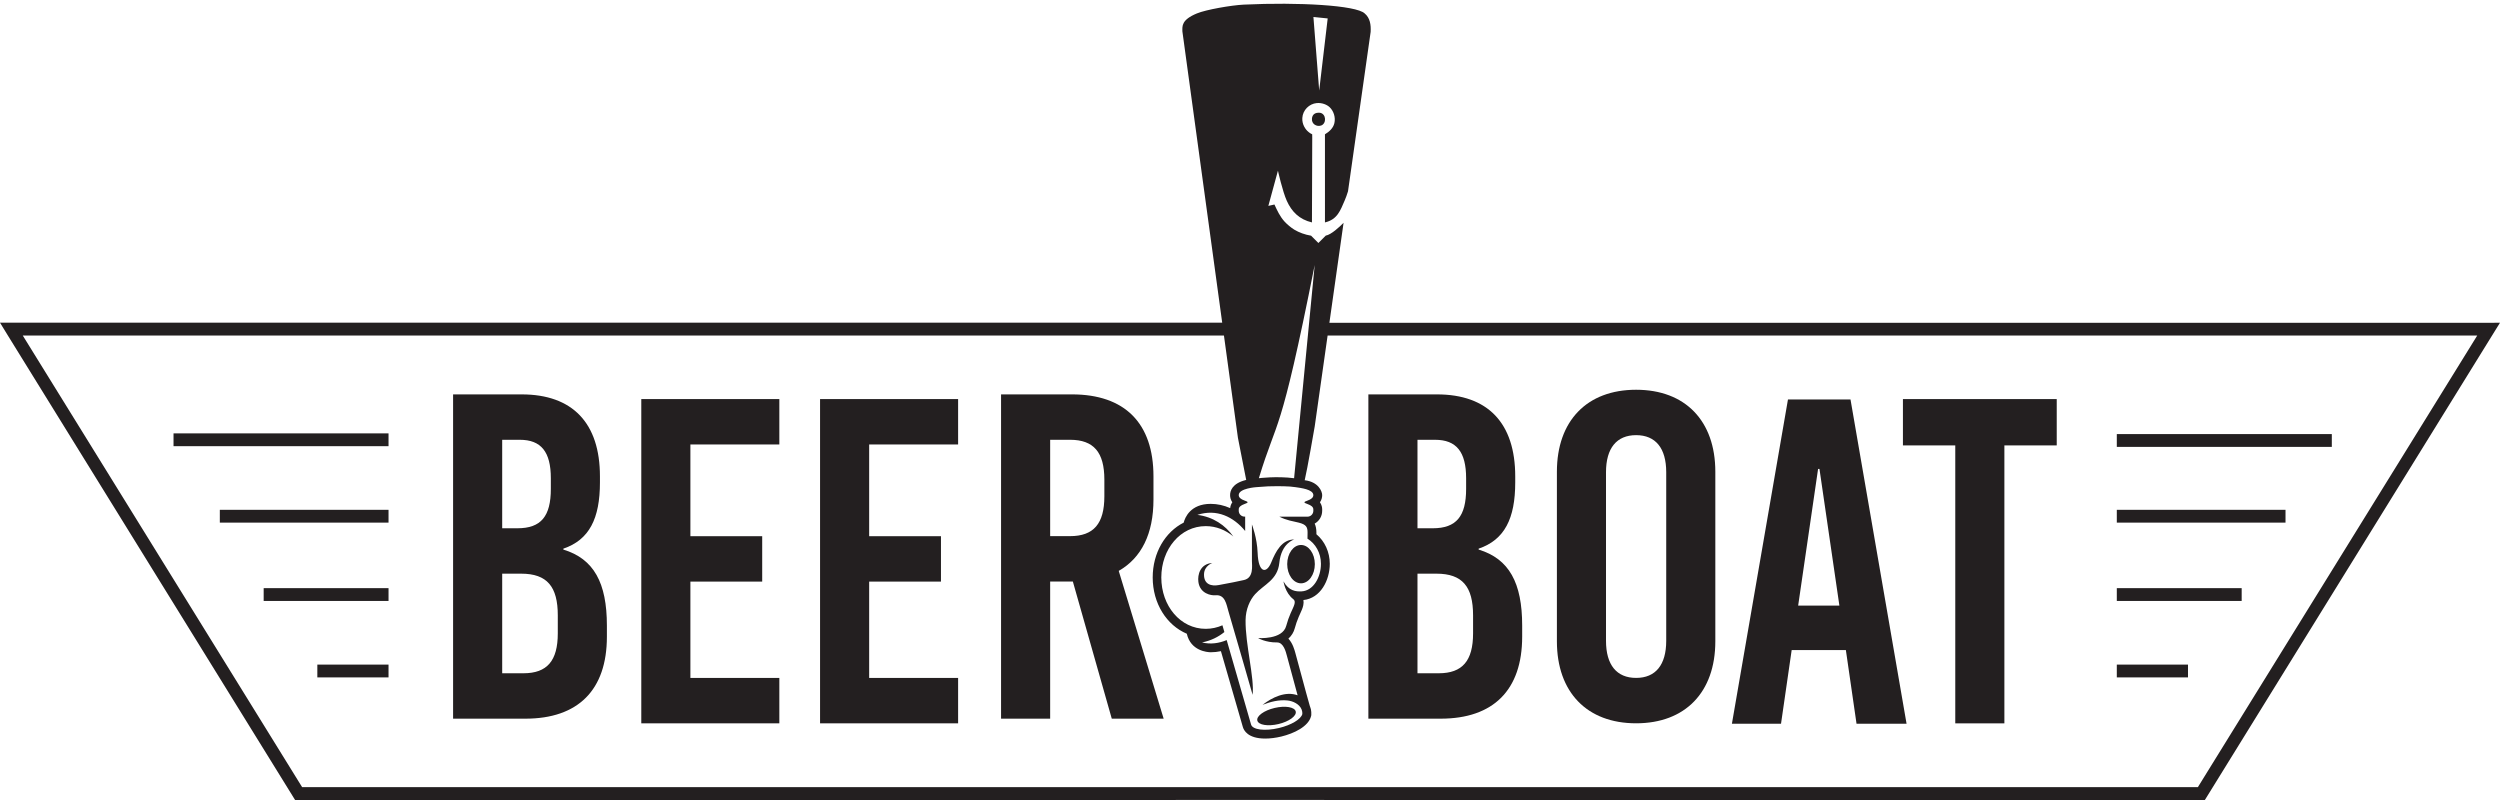 <?xml version="1.0" encoding="UTF-8" standalone="no"?>
<!-- Created with Inkscape (http://www.inkscape.org/) -->

<svg
   xmlns:dc="http://purl.org/dc/elements/1.1/"
   xmlns:cc="http://creativecommons.org/ns#"
   xmlns:rdf="http://www.w3.org/1999/02/22-rdf-syntax-ns#"
   xmlns:svg="http://www.w3.org/2000/svg"
   xmlns="http://www.w3.org/2000/svg"
   xmlns:sodipodi="http://sodipodi.sourceforge.net/DTD/sodipodi-0.dtd"
   xmlns:inkscape="http://www.inkscape.org/namespaces/inkscape"
   width="200"
   height="64"
   viewBox="0 0 52.917 16.933"
   version="1.1"
   id="svg8"
   inkscape:version="0.92.3 (2405546, 2018-03-11)"
   sodipodi:docname="logo.svg">
  <defs
     id="defs2">
    <clipPath
       id="clipPath835"
       clipPathUnits="userSpaceOnUse">
      <path
         inkscape:connector-curvature="0"
         id="path833"
         d="M 0,0 H 841.89 V 595.276 H 0 Z" />
    </clipPath>
    <clipPath
       id="clipPath855"
       clipPathUnits="userSpaceOnUse">
      <path
         inkscape:connector-curvature="0"
         id="path853"
         d="M 0,0 H 841.89 V 595.276 H 0 Z" />
    </clipPath>
    <clipPath
       id="clipPath899"
       clipPathUnits="userSpaceOnUse">
      <path
         inkscape:connector-curvature="0"
         id="path897"
         d="M 0,0 H 841.89 V 595.276 H 0 Z" />
    </clipPath>
  </defs>
  <sodipodi:namedview
     id="base"
     pagecolor="#ffffff"
     bordercolor="#666666"
     borderopacity="1.0"
     inkscape:pageopacity="0.0"
     inkscape:pageshadow="2"
     inkscape:zoom="2.8"
     inkscape:cx="114.26939"
     inkscape:cy="124.37675"
     inkscape:document-units="mm"
     inkscape:current-layer="layer1"
     showgrid="false"
     units="px"
     inkscape:window-width="1920"
     inkscape:window-height="1148"
     inkscape:window-x="-8"
     inkscape:window-y="-8"
     inkscape:window-maximized="1" />
  <g
     inkscape:label="Layer 1"
     inkscape:groupmode="layer"
     id="layer1"
     transform="translate(0,-280.067)">
    <g
       id="g1069">
      <g
         transform="matrix(0.077,0,0,-0.077,-5.78,313.58)"
         id="g829">
        <g
           clip-path="url(#clipPath835)"
           id="g831">
          <g
             transform="translate(229.924,284.161)"
             id="g837">
            <path
               inkscape:connector-curvature="0"
               id="path839"
               style="fill:#231f20;fill-opacity:1;fill-rule:nonzero;stroke:none"
               d="m 0,0 v 0.255 c 7.132,2.42 10.06,8.278 10.06,18.21 v 1.656 c 0,14.645 -7.512,22.54 -21.521,22.54 h -18.847 v -89.143 h 19.866 c 14.518,0 22.413,7.896 22.413,22.541 v 3.056 C 11.971,-9.169 8.406,-2.547 0,0 m -16.81,30.181 h 4.84 c 5.858,0 8.532,-3.311 8.532,-10.569 v -2.929 c 0,-7.514 -2.674,-10.825 -9.169,-10.825 H -16.81 Z M -1.527,-23.05 c 0,-7.513 -2.93,-10.951 -9.425,-10.951 h -5.858 v 27.379 h 5.222 c 7.131,0 10.061,-3.565 10.061,-11.461 z" />
          </g>
        </g>
      </g>
      <g
         transform="matrix(0.077,0,0,-0.077,13.574,295.378)"
         id="g841">
        <path
           inkscape:connector-curvature="0"
           id="path843"
           style="fill:#231f20;fill-opacity:1;fill-rule:nonzero;stroke:none"
           d="M 0,0 H 37.95 V 12.48 H 13.499 v 26.488 h 19.739 v 12.48 H 13.499 V 76.663 H 37.95 v 12.48 H 0 Z" />
      </g>
      <g
         transform="matrix(0.077,0,0,-0.077,17.358,295.378)"
         id="g845">
        <path
           inkscape:connector-curvature="0"
           id="path847"
           style="fill:#231f20;fill-opacity:1;fill-rule:nonzero;stroke:none"
           d="M 0,0 H 37.95 V 12.48 H 13.499 v 26.488 h 19.739 v 12.48 H 13.499 V 76.663 H 37.95 v 12.48 H 0 Z" />
      </g>
      <g
         transform="matrix(0.077,0,0,-0.077,-5.78,313.58)"
         id="g849">
        <g
           clip-path="url(#clipPath855)"
           id="g851">
          <g
             transform="translate(392.146,297.915)"
             id="g857">
            <path
               inkscape:connector-curvature="0"
               id="path859"
               style="fill:#231f20;fill-opacity:1;fill-rule:nonzero;stroke:none"
               d="m 0,0 v 6.367 c 0,14.645 -7.895,22.541 -22.413,22.541 h -19.483 v -89.143 h 13.497 v 37.695 h 6.24 l 10.698,-37.695 H 2.801 L -9.551,-19.611 C -3.311,-16.046 0,-9.424 0,0 m -13.499,0.891 c 0,-7.514 -2.929,-10.951 -9.423,-10.951 h -5.477 v 26.487 h 5.477 c 6.494,0 9.423,-3.437 9.423,-10.951 z" />
          </g>
          <g
             transform="translate(493.501,260.22)"
             id="g861">
            <path
               inkscape:connector-curvature="0"
               id="path863"
               style="fill:#231f20;fill-opacity:1;fill-rule:nonzero;stroke:none"
               d="m 0,0 v 3.056 c 0,11.716 -3.566,18.339 -11.97,20.885 v 0.255 c 7.131,2.42 10.06,8.278 10.06,18.21 v 1.656 c 0,14.645 -7.515,22.541 -21.522,22.541 h -18.847 v -89.144 h 19.865 C -7.896,-22.541 0,-14.645 0,0 m -28.78,54.122 h 4.839 c 5.856,0 8.532,-3.311 8.532,-10.569 v -2.929 c 0,-7.514 -2.676,-10.825 -9.169,-10.825 h -4.202 z m 0,-64.182 v 27.38 h 5.221 c 7.131,0 10.06,-3.566 10.06,-11.462 V 0.891 c 0,-7.513 -2.929,-10.951 -9.425,-10.951 z" />
          </g>
          <g
             transform="translate(524.821,236.406)"
             id="g865">
            <path
               inkscape:connector-curvature="0"
               id="path867"
               style="fill:#231f20;fill-opacity:1;fill-rule:nonzero;stroke:none"
               d="m 0,0 c 13.499,0 21.777,8.533 21.777,22.54 v 46.61 c 0,14.008 -8.278,22.54 -21.777,22.54 -13.497,0 -21.775,-8.532 -21.775,-22.54 V 22.54 C -21.775,8.533 -13.497,0 0,0 m -8.276,69.022 c 0,6.623 2.929,10.188 8.276,10.188 5.349,0 8.278,-3.565 8.278,-10.188 V 22.668 C 8.278,16.046 5.349,12.48 0,12.48 c -5.347,0 -8.276,3.566 -8.276,10.188 z" />
          </g>
        </g>
      </g>
      <g
         transform="matrix(0.077,0,0,-0.077,37.924,293.827)"
         id="g869">
        <path
           inkscape:connector-curvature="0"
           id="path871"
           style="fill:#231f20;fill-opacity:1;fill-rule:nonzero;stroke:none"
           d="m 0,0 h 14.9 l 2.929,-20.249 H 31.582 L 16.172,68.895 H -1.019 l -15.41,-89.144 h 13.5 z M 7.259,49.792 H 7.641 L 13.116,12.226 H 1.782 Z" />
      </g>
      <g
         transform="matrix(0.077,0,0,-0.077,41.387,295.378)"
         id="g873">
        <path
           inkscape:connector-curvature="0"
           id="path875"
           style="fill:#231f20;fill-opacity:1;fill-rule:nonzero;stroke:none"
           d="m 0,0 h 13.499 v 76.408 h 14.39 V 89.143 H -14.39 V 76.408 H 0 Z" />
      </g>
      <path
         inkscape:connector-curvature="0"
         id="path877"
         style="fill:#231f20;fill-opacity:1;fill-rule:nonzero;stroke:none;stroke-width:0.077"
         d="M 3.673,289.511 H 8.224 V 289.24 H 3.673 Z" />
      <path
         inkscape:connector-curvature="0"
         id="path879"
         style="fill:#231f20;fill-opacity:1;fill-rule:nonzero;stroke:none;stroke-width:0.077"
         d="M 4.653,291.129 H 8.224 V 290.858 H 4.653 Z" />
      <path
         inkscape:connector-curvature="0"
         id="path881"
         style="fill:#231f20;fill-opacity:1;fill-rule:nonzero;stroke:none;stroke-width:0.077"
         d="m 5.581,292.787 h 2.643 v -0.271 H 5.581 Z" />
      <path
         inkscape:connector-curvature="0"
         id="path883"
         style="fill:#231f20;fill-opacity:1;fill-rule:nonzero;stroke:none;stroke-width:0.077"
         d="m 6.717,294.405 h 1.507 v -0.271 H 6.717 Z" />
      <path
         inkscape:connector-curvature="0"
         id="path885"
         style="fill:#231f20;fill-opacity:1;fill-rule:nonzero;stroke:none;stroke-width:0.077"
         d="M 49.357,289.255 H 44.806 v 0.271 h 4.551 z" />
      <path
         inkscape:connector-curvature="0"
         id="path887"
         style="fill:#231f20;fill-opacity:1;fill-rule:nonzero;stroke:none;stroke-width:0.077"
         d="m 48.377,290.858 h -3.571 v 0.271 h 3.571 z" />
      <path
         inkscape:connector-curvature="0"
         id="path889"
         style="fill:#231f20;fill-opacity:1;fill-rule:nonzero;stroke:none;stroke-width:0.077"
         d="M 47.449,292.516 H 44.806 v 0.271 h 2.643 z" />
      <path
         inkscape:connector-curvature="0"
         id="path891"
         style="fill:#231f20;fill-opacity:1;fill-rule:nonzero;stroke:none;stroke-width:0.077"
         d="M 46.313,294.134 H 44.806 v 0.271 h 1.507 z" />
      <path
         d="M 52.749,286.899 H 52.603 28.139 l 0.3,-2.116 c -0.08,0.082 -0.262,0.252 -0.377,0.271 l -0.156,0.156 -0.154,-0.154 v -3.1e-4 c -0.133,-0.022 -0.256,-0.068 -0.356,-0.128 -0.067,-0.04 -0.16,-0.119 -0.21,-0.175 -0.093,-0.104 -0.152,-0.229 -0.21,-0.357 l -0.129,0.029 0.203,-0.745 c 0,0 0.097,0.438 0.188,0.639 0.104,0.23 0.265,0.393 0.532,0.456 0,0 0.006,-1.336 0.006,-1.789 0,-0.066 -9.19e-4,-0.076 -9.19e-4,-0.076 -0.035,-0.016 -0.051,-0.028 -0.075,-0.047 -0.071,-0.056 -0.142,-0.165 -0.134,-0.298 0.01,-0.17 0.147,-0.301 0.304,-0.316 0.115,-0.011 0.219,0.035 0.275,0.088 0.08,0.075 0.13,0.211 0.099,0.339 -0.025,0.103 -0.106,0.178 -0.199,0.234 0,0.506 1.53e-4,1.359 1.53e-4,1.865 0.267,-0.062 0.328,-0.261 0.417,-0.463 0.027,-0.061 0.05,-0.128 0.071,-0.196 l 0.479,-3.373 c 0.009,-0.152 -0.013,-0.298 -0.127,-0.392 -0.179,-0.172 -1.398,-0.241 -2.557,-0.186 -0.266,0.013 -0.8,0.106 -0.993,0.186 -0.332,0.137 -0.308,0.27 -0.308,0.374 v 0.005 l 0.843,6.167 H 0.314 0.167 1.4399999e-7 L 0.167,287.169 l 6.079,9.831 20.212,-4.6e-4 20.212,4.6e-4 6.079,-9.831 0.168,-0.271 z m -24.646,-6.442 -0.18,1.526 -0.122,-1.557 z m -0.275,5.218 -0.436,4.514 c -0.371,-0.048 -0.746,0 -0.746,0 0.397,-1.309 0.441,-0.785 1.182,-4.514 m -0.986,4.686 c 0.232,-0.005 0.436,-0.006 0.584,0.018 0.101,0.016 0.373,0.045 0.373,0.168 0,0.051 -0.045,0.088 -0.119,0.114 -0.092,0.032 -0.093,0.044 -0.001,0.076 0.075,0.026 0.12,0.062 0.12,0.112 v 0.03 c 0,0.068 -0.055,0.124 -0.124,0.124 h -0.595 c 0.157,0.08 0.276,0.093 0.41,0.126 0.163,0.04 0.187,0.099 0.187,0.212 0,0.064 -0.002,0.054 -0.002,0.128 0.169,0.102 0.285,0.301 0.285,0.531 0,0.282 -0.156,0.57 -0.409,0.584 -0.121,0.007 -0.273,-0.01 -0.384,-0.212 0,0 0.034,0.245 0.208,0.377 0.072,0.055 0.003,0.16 -0.058,0.301 -0.033,0.076 -0.066,0.166 -0.092,0.264 -0.078,0.299 -0.596,0.258 -0.596,0.258 0,0 0.156,0.096 0.402,0.093 0.138,-0.002 0.187,0.203 0.208,0.281 0.06,0.219 0.177,0.659 0.227,0.838 -0.257,-0.094 -0.542,0.046 -0.742,0.202 0.169,-0.066 0.344,-0.111 0.526,-0.093 0.119,0.012 0.254,0.077 0.3,0.189 0.006,0.019 0.01,0.032 0.012,0.041 0.003,0.018 0.005,0.037 0.004,0.058 -0.027,0.107 -0.229,0.232 -0.493,0.295 -0.3,0.072 -0.566,0.038 -0.593,-0.077 l -0.515,-1.784 c -0.164,0.069 -0.343,0.094 -0.522,0.05 0.185,-0.037 0.343,-0.114 0.473,-0.22 l -0.041,-0.143 c -0.11,0.048 -0.229,0.075 -0.354,0.075 -0.536,0 -0.94,-0.486 -0.94,-1.087 0,-0.6 0.403,-1.087 0.94,-1.087 0.22,0 0.422,0.082 0.585,0.22 -0.174,-0.242 -0.429,-0.416 -0.762,-0.458 0.413,-0.135 0.767,0.043 1.012,0.341 v -0.304 h -0.013 c -0.068,0 -0.123,-0.055 -0.123,-0.124 v -0.03 c 0,-0.049 0.045,-0.085 0.12,-0.112 0.091,-0.032 0.09,-0.044 -0.001,-0.076 -0.074,-0.026 -0.119,-0.063 -0.119,-0.114 0,-0.144 0.375,-0.168 0.375,-0.168 z m 19.68,6.367 H 27.02 25.896 6.395 L 0.482,287.169 H 25.907 l 0.296,2.165 0.175,0.891 c -0.005,0.001 -0.009,0.002 -0.014,0.004 -0.285,0.073 -0.327,0.231 -0.327,0.318 0,0.04 0.009,0.096 0.047,0.152 -0.03,0.043 -0.042,0.087 -0.045,0.123 -0.132,-0.059 -0.271,-0.09 -0.413,-0.09 -0.43,0 -0.545,0.293 -0.571,0.397 -0.391,0.198 -0.656,0.637 -0.656,1.161 0,0.552 0.296,1.011 0.722,1.191 0.082,0.365 0.434,0.392 0.509,0.392 0.071,0 0.142,-0.008 0.213,-0.023 l 0.462,1.598 c 0.021,0.08 0.11,0.252 0.476,0.252 0.106,0 0.223,-0.015 0.34,-0.043 0.269,-0.065 0.575,-0.212 0.63,-0.431 l 0.004,-0.017 0.001,-0.017 c 0.002,-0.035 -3.06e-4,-0.07 -0.007,-0.104 l -0.002,-0.01 -0.003,-0.01 c -0.003,-0.008 -0.006,-0.02 -0.012,-0.038 l -0.003,-0.009 c 0,0 -0.005,-0.012 -0.005,-0.013 l -0.076,-0.272 c -0.024,-0.088 -0.065,-0.239 -0.108,-0.399 -0.043,-0.161 -0.088,-0.328 -0.119,-0.439 l -0.003,-0.011 c -0.017,-0.062 -0.055,-0.204 -0.147,-0.302 0.067,-0.06 0.113,-0.135 0.136,-0.223 0.02,-0.077 0.048,-0.156 0.082,-0.237 0.01,-0.024 0.021,-0.046 0.03,-0.067 0.028,-0.061 0.055,-0.119 0.067,-0.179 0.008,-0.039 0.009,-0.076 0.003,-0.111 0.362,-0.037 0.558,-0.418 0.558,-0.768 0,-0.247 -0.106,-0.477 -0.283,-0.625 7.7e-5,-0.009 1.54e-4,-0.02 1.54e-4,-0.034 0,-0.074 -0.012,-0.138 -0.037,-0.191 0.095,-0.053 0.159,-0.154 0.159,-0.271 v -0.03 c 0,-0.039 -0.009,-0.095 -0.047,-0.15 0.038,-0.056 0.047,-0.112 0.047,-0.152 0,-0.077 -0.077,-0.28 -0.37,-0.315 0.054,-0.222 0.212,-1.139 0.212,-1.139 l 0.273,-1.924 h 24.334 z"
         style="fill:#231f20;fill-opacity:1;fill-rule:nonzero;stroke:none;stroke-width:0.077"
         id="path903"
         inkscape:connector-curvature="0" />
      <g
         transform="matrix(0.077,0,0,-0.077,27.246,292.008)"
         id="g905">
        <path
           inkscape:connector-curvature="0"
           id="path907"
           style="fill:#231f20;fill-opacity:1;fill-rule:nonzero;stroke:none"
           d="m 0,0 c 0,-2.911 1.7,-5.271 3.798,-5.271 2.098,0 3.798,2.36 3.798,5.271 0,2.912 -1.7,5.271 -3.798,5.271 C 1.7,5.271 0,2.912 0,0" />
      </g>
      <g
         transform="matrix(0.077,0,0,-0.077,26.331,292.344)"
         id="g909">
        <path
           inkscape:connector-curvature="0"
           id="path911"
           style="fill:#231f20;fill-opacity:1;fill-rule:nonzero;stroke:none"
           d="m 0,0 c -2.187,-0.488 -3.336,-0.716 -6.948,-1.385 -1.968,-0.364 -4.094,0.128 -4.039,2.952 0.046,2.375 2.29,3.122 2.29,3.122 -3.368,-0.231 -4.094,-3.25 -3.839,-5.199 0.426,-3.252 3.53,-3.792 4.689,-3.681 2.673,0.255 2.996,-2.465 3.584,-4.446 1.858,-6.268 6.632,-22.921 6.632,-22.921 0.546,4.664 -2.021,13.832 -1.932,20.553 0.04,2.957 1.166,5.498 2.612,7.106 2.393,2.66 6.184,3.89 6.663,8.6 0.565,5.557 4.136,6.45 4.136,6.45 -3.426,0 -5.109,-3.259 -6.359,-6.322 C 6.195,1.658 3.95,1.862 3.753,7.471 3.608,11.625 2.187,15.269 2.187,15.269 V 5.223 C 2.187,3.936 2.721,0.607 0,0" />
      </g>
      <g
         transform="matrix(0.077,0,0,-0.077,27.06,295.393)"
         id="g913">
        <path
           inkscape:connector-curvature="0"
           id="path915"
           style="fill:#231f20;fill-opacity:1;fill-rule:nonzero;stroke:none"
           d="M 0,0 C 2.916,0.686 5.047,2.234 4.759,3.458 4.471,4.682 1.875,5.118 -1.041,4.432 -3.957,3.746 -6.087,2.198 -5.8,0.974 -5.512,-0.25 -2.915,-0.686 0,0" />
      </g>
      <path
         d="m 27.942,282.454 c -0.111,-0.01 -0.162,0.039 -0.172,0.118 -0.014,0.122 0.102,0.183 0.193,0.152 0.119,-0.041 0.111,-0.246 -0.021,-0.27"
         style="fill:#231f20;fill-opacity:1;fill-rule:nonzero;stroke:none;stroke-width:0.077"
         id="path919"
         inkscape:connector-curvature="0" />
    </g>
  </g>
</svg>
